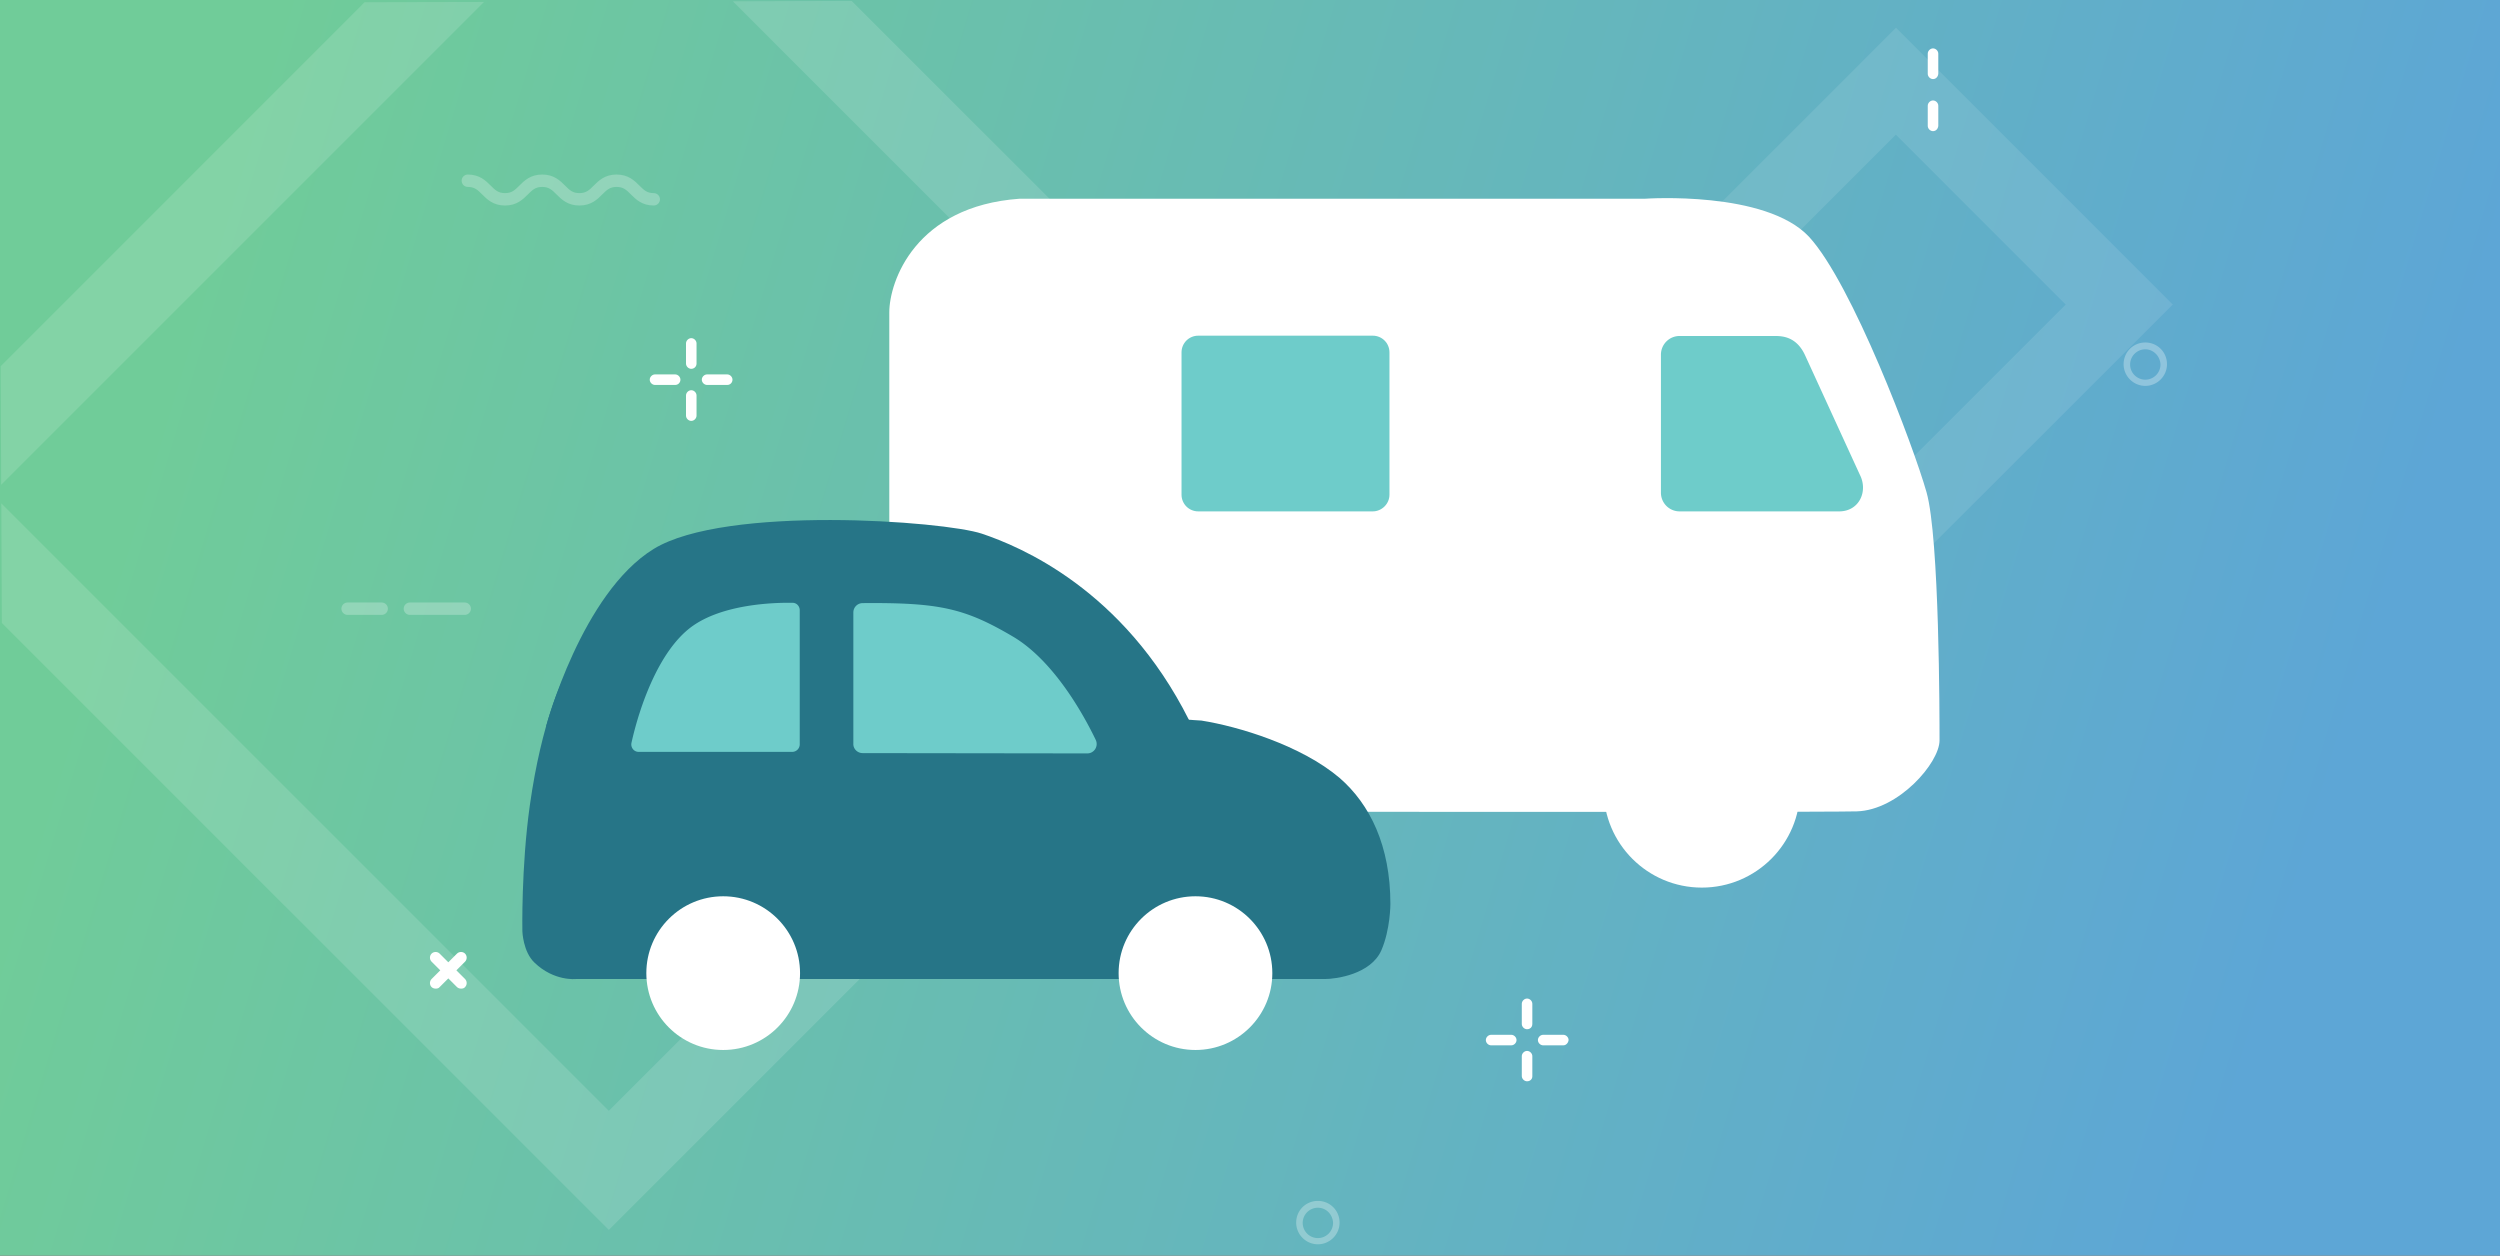 <svg height="385.701" width="768" xmlns="http://www.w3.org/2000/svg" xmlns:xlink="http://www.w3.org/1999/xlink"><rect width="100%" height="100%" fill="#333333" stroke="none"/><linearGradient id="a" gradientUnits="userSpaceOnUse" x1=".585" x2="763.541" y1="77.527" y2="307.01"><stop offset=".073" stop-color="#70cc99"/><stop offset=".923" stop-color="#5da6d6"/></linearGradient><path d="m0 0h768v385.701h-768z" fill="url(#a)"/><g fill="#fff"><path d="m.2 112.521.16 36.413 148.334-148.334-36.693.08zm261.415-112.241-36.493.12 151.375 151.335-189.469 189.509-186.628-186.628.16 36.774 186.468 186.428 226.082-226.082z" opacity=".13"/><path d="m582.413 178.545-84.991-84.991 85.031-85.031 85.031 85.031zm-13.925-46.737 13.925 13.925 52.179-52.179-52.179-52.179-52.179 52.179z" opacity=".1"/></g><g transform="matrix(.952 0 0 .952 104.878 3.636)"><path d="m218.9 60.3h201.9s38.8-2.7 52.8 12.3c13.9 15.1 33.7 67.6 37.9 82.4s4.2 72.9 4.2 80.1-13.2 22.5-26.7 22.9-288.3 0-294.6 0-17.6-8.1-17.6-20.2v-140.8c0-9.9 8.3-34.3 42.1-36.7z" fill="#fff"/><g fill="#6eccca"><path d="m332.8 161.2h-56.3c-3 0-5.4-2.4-5.4-5.4v-45.9c0-3 2.4-5.4 5.4-5.4h56.3c3 0 5.4 2.4 5.4 5.4v45.9c0 3-2.5 5.4-5.4 5.4z"/><path d="m483.3 161.2h-51.5a6.02 6.02 0 0 1 -6-6v-44.6a6.02 6.02 0 0 1 6-6h11.7 19c2.3 0 7 .1 9.8 6.2l17.7 38.6c2.7 5.3-.2 11.8-6.7 11.8z"/></g><g fill="#fff"><circle cx="253.6" cy="250.9" r="39.7"/><circle cx="439" cy="250.9" r="31.7"/></g><g fill="#267587"><path d="m277.5 228.7-206-13.2s-6.8 12.9-10.7 40.6c-2.8 20-2.4 40.6-2.4 40.6s.2 6.6 3.9 10.1c6.3 6.1 13.4 5.3 13.4 5.3h241.7c3.5 0 14.8-1.5 18.2-9.3 2.9-6.7 2.9-14.9 2.9-14.9 0-18.8-6.6-32.2-16.4-40.7-12.4-10.5-32.6-16.6-44.6-18.5z"/><path d="m66.1 230.4s11.5-42.9 34.7-57.1 93.7-9 105.9-4.9 45.6 17.9 66.8 60.1-96.5 22.6-96.5 22.6l-95.8-4.9z"/></g><g fill="#fff"><circle cx="123.2" cy="310.2" r="24.8"/><circle cx="275.6" cy="310.2" r="24.8"/></g><path d="m168.2 239.2 72.5.1c2.2 0 3.7-2.3 2.7-4.4-3.9-8.1-13.5-25.5-26.7-33.3-15.6-9.2-23.8-11-48.5-10.8a3.01 3.01 0 0 0 -3 3v42.3c-.1 1.7 1.3 3.1 3 3.1zm-20.3-46.1c0-1.3-1-2.4-2.3-2.4-6.1-.1-22.7.4-32.7 7.8-10.5 7.8-16.7 25.7-19.3 37.4-.3 1.5.8 2.9 2.3 2.9h49.6c1.3 0 2.4-1.1 2.4-2.4z" fill="#6eccca"/><g fill="#fff"><path d="m112.9 132c-.9 0-1.7-.8-1.7-1.7v-6.5c0-.9.8-1.7 1.7-1.7s1.7.8 1.7 1.7v6.5c0 .9-.8 1.7-1.7 1.7zm0-16.8c-.9 0-1.7-.8-1.7-1.7v-6.5c0-.9.8-1.7 1.7-1.7s1.7.8 1.7 1.7v6.5c0 1-.8 1.7-1.7 1.7zm-5.2 5.2h-6.5c-.9 0-1.7-.8-1.7-1.7s.8-1.7 1.7-1.7h6.5c.9 0 1.7.8 1.7 1.7s-.7 1.7-1.7 1.7zm16.8 0h-6.5c-.9 0-1.7-.8-1.7-1.7s.8-1.7 1.7-1.7h6.5c.9 0 1.7.8 1.7 1.7s-.7 1.7-1.7 1.7zm389.1-81.9c-.9 0-1.7-.8-1.7-1.7v-6.5c0-.9.8-1.7 1.7-1.7s1.7.8 1.7 1.7v6.5c-.1 1-.8 1.7-1.7 1.7zm0-16.8c-.9 0-1.7-.8-1.7-1.7v-6.5c0-.9.8-1.7 1.7-1.7s1.7.8 1.7 1.7v6.5c-.1 1-.8 1.7-1.7 1.7z"/><path d="m39.8 194.6h-17.7c-1.1 0-2-.9-2-2s.9-2 2-2h17.7c1.1 0 2 .9 2 2s-.9 2-2 2zm-26.8 0h-11c-1.1 0-2-.9-2-2s.9-2 2-2h11c1.1 0 2 .9 2 2s-.9 2-2 2z" opacity=".25"/><path d="m582.1 120.7c-3.8 0-7-3.1-7-7s3.1-7 7-7 7 3.1 7 7-3.2 7-7 7zm0-11.8a4.91 4.91 0 0 0 -4.9 4.9 4.91 4.91 0 0 0 4.9 4.9 4.91 4.91 0 0 0 4.9-4.9c-.1-2.7-2.3-4.9-4.9-4.9zm-267 288.8c-3.8 0-7-3.1-7-7s3.1-7 7-7 7 3.1 7 7-3.2 7-7 7zm0-11.8a4.91 4.91 0 0 0 -4.9 4.9 4.91 4.91 0 0 0 4.9 4.9 4.91 4.91 0 0 0 4.9-4.9c-.1-2.7-2.2-4.9-4.9-4.9z" opacity=".3"/><path d="m100.8 62.5c-3.8 0-5.8-2-7.4-3.6-1.4-1.4-2.4-2.4-4.6-2.4s-3.2 1-4.6 2.4c-1.6 1.6-3.6 3.6-7.4 3.6s-5.8-2-7.4-3.6c-1.4-1.4-2.4-2.4-4.6-2.4s-3.2 1-4.6 2.4c-1.6 1.6-3.6 3.6-7.4 3.6s-5.8-2-7.4-3.6c-1.4-1.4-2.4-2.4-4.6-2.4-1.1 0-2-.9-2-2s.9-2 2-2c3.8 0 5.8 2 7.4 3.6 1.4 1.4 2.4 2.4 4.6 2.4s3.2-1 4.6-2.4c1.6-1.6 3.6-3.6 7.4-3.6s5.8 2 7.4 3.6c1.4 1.4 2.4 2.4 4.6 2.4s3.2-1 4.6-2.4c1.6-1.6 3.6-3.6 7.4-3.6s5.8 2 7.4 3.6c1.4 1.4 2.4 2.4 4.6 2.4 1.1 0 2 .9 2 2s-.9 2-2 2z" opacity=".25"/><path d="m30.4 315.2c-.5 0-1-.2-1.3-.5-.7-.7-.7-1.9 0-2.6l8.2-8.2c.7-.7 1.9-.7 2.6 0s.7 1.9 0 2.6l-8.2 8.2c-.3.4-.8.5-1.3.5z"/><path d="m38.6 315.2c-.5 0-1-.2-1.3-.5l-8.2-8.2c-.7-.7-.7-1.9 0-2.6s1.9-.7 2.6 0l8.2 8.2c.7.7.7 1.9 0 2.6-.3.4-.8.5-1.3.5zm344 29.9c-.9 0-1.7-.8-1.7-1.7v-6.4c0-.9.8-1.7 1.7-1.7s1.7.8 1.7 1.7v6.5c0 .9-.7 1.6-1.7 1.6zm0-16.8c-.9 0-1.7-.8-1.7-1.7v-6.5c0-.9.8-1.7 1.7-1.7s1.7.8 1.7 1.7v6.5c0 1-.7 1.7-1.7 1.7zm-5.1 5.2h-6.5c-.9 0-1.7-.8-1.7-1.7s.8-1.7 1.7-1.7h6.5c.9 0 1.7.8 1.7 1.7s-.8 1.7-1.7 1.7zm16.8 0h-6.5c-.9 0-1.7-.8-1.7-1.7s.8-1.7 1.7-1.7h6.5c.9 0 1.7.8 1.7 1.7-.1.9-.8 1.7-1.7 1.7z"/></g></g></svg>